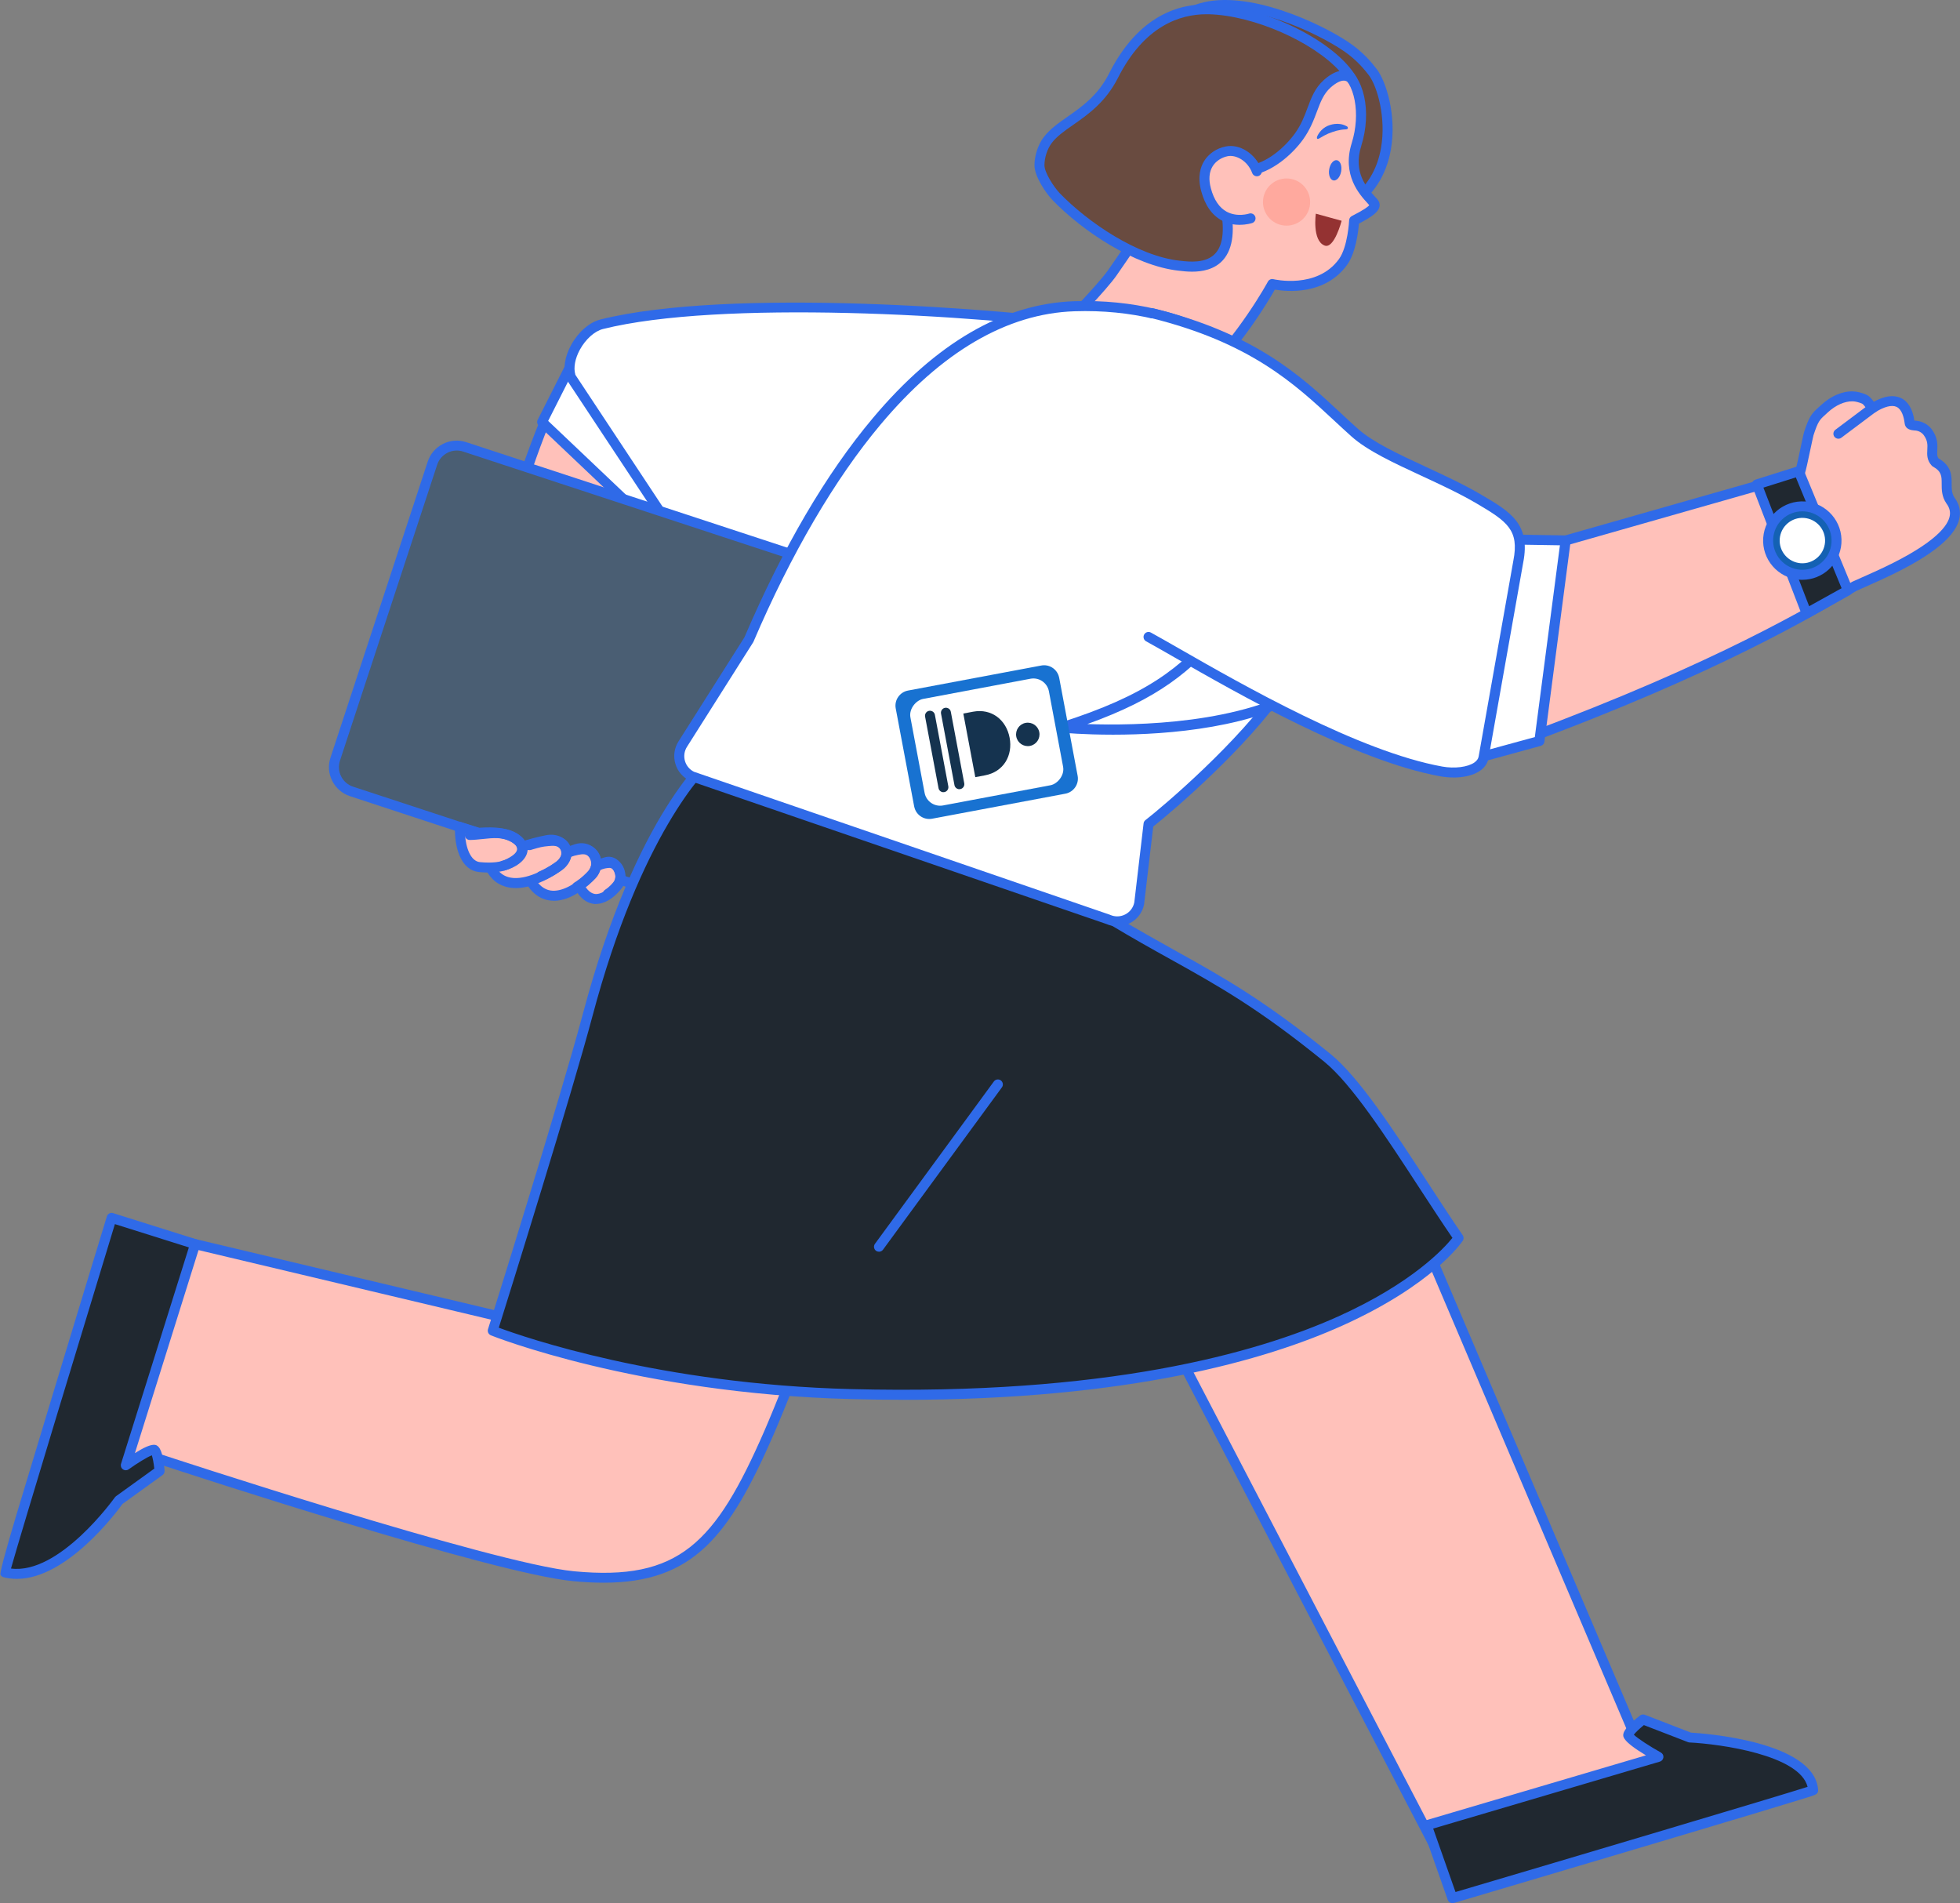<?xml version="1.0" encoding="UTF-8"?>
<svg id="_圖層_2" data-name="圖層 2" xmlns="http://www.w3.org/2000/svg" viewBox="0 0 312.36 303.26">
  <rect x="0" y="0" width="312.36" height="303.26" fill="#808080" stroke="none"/>
  <defs>
    <style>
      .cls-1 {
        fill: #1461b3;
      }

      .cls-1, .cls-2, .cls-3, .cls-4, .cls-5, .cls-6, .cls-7, .cls-8, .cls-9, .cls-10, .cls-11 {
        stroke-width: 0px;
      }

      .cls-2 {
        fill: #ffa99e;
      }

      .cls-3 {
        fill: #2f6ae8;
      }

      .cls-4 {
        fill: #4a5e73;
      }

      .cls-5 {
        fill: #15334f;
      }

      .cls-6 {
        fill: #943232;
      }

      .cls-7 {
        fill: #1872d1;
      }

      .cls-8 {
        fill: #ffc1ba;
      }

      .cls-9 {
        fill: #202830;
      }

      .cls-10 {
        fill: #fff;
      }

      .cls-11 {
        fill: #694b40;
      }
    </style>
  </defs>
  <g id="_圖層_1-2" data-name="圖層 1">
    <g>
      <g>
        <path class="cls-11" d="M218.78,11.51c-1.03-1.36-2.33-2.78-4.29-4.11-6.19-4.2-24.01-11.87-28.64-1.19l12.93,4.81,7.12.54,6.9.18s.03.01.09.04l-3.01,17.4,5.25,3.48c8.76-5.69,6-18.05,3.65-21.15Z"/>
        <path class="cls-3" d="M215.13,33.45c-.15,0-.31-.04-.44-.13l-5.25-3.48c-.26-.17-.4-.49-.34-.8l2.86-16.53-6.08-.16-7.16-.54c-.07,0-.15-.02-.22-.05l-12.93-4.81c-.2-.08-.37-.23-.45-.43-.09-.2-.08-.43,0-.63,1.18-2.73,3.24-4.54,6.12-5.37,7.68-2.23,19.28,3.23,23.7,6.22,2.27,1.54,3.64,3.18,4.48,4.29h0c1.47,1.93,3.2,7.34,2.24,12.81-.71,4.08-2.82,7.36-6.09,9.48-.13.09-.28.13-.43.13ZM210.75,28.8l4.38,2.9c2.68-1.89,4.35-4.63,4.96-8.13.84-4.78-.59-9.8-1.94-11.58h0c-1.24-1.63-2.51-2.85-4.11-3.93-4.21-2.86-15.22-8.09-22.36-6.01-2.13.62-3.72,1.87-4.74,3.73l12.01,4.46,7.01.53,6.87.18c.09,0,.19.02.28.06,0,0,.05.02.13.06.32.15.5.5.44.85l-2.93,16.89Z"/>
      </g>
      <g>
        <g>
          <path class="cls-8" d="M274.38,283.46c-2.28-5.11-14.37-8.11-14.37-8.11l-34.61-81.32-39.8,17.51,46.09,88.5s45.14-11.1,42.69-16.57Z"/>
          <path class="cls-3" d="M231.68,300.83c-.29,0-.56-.16-.7-.43l-46.09-88.5c-.1-.19-.12-.42-.04-.63.07-.21.23-.37.43-.46l39.8-17.51c.19-.09.41-.09.61-.01.2.08.35.23.44.43l34.46,80.96c2.16.58,12.32,3.53,14.52,8.46.17.38.29.98-.07,1.73-2.88,5.89-39.04,14.93-43.16,15.94-.06.02-.13.02-.19.02ZM186.69,211.92l45.41,87.19c15.87-3.93,39.59-11.04,41.51-14.95.11-.23.07-.33.05-.38-2.1-4.7-13.72-7.64-13.84-7.67-.24-.06-.44-.23-.54-.46l-34.3-80.58-38.28,16.84Z"/>
        </g>
        <g>
          <path class="cls-9" d="M227.38,290.85l36.94-10.9s-5-2.79-4.81-3.54c.19-.76,2.35-2.42,2.35-2.42l7.46,2.89s19.11.96,19.65,8.39c.01.19-57.49,17.21-57.49,17.21l-4.09-11.62Z"/>
          <path class="cls-3" d="M231.47,303.26c-.33,0-.63-.2-.75-.53l-4.09-11.62c-.07-.2-.06-.43.04-.62.1-.19.27-.34.48-.4l35.16-10.38c-3.87-2.33-3.69-3.05-3.58-3.49.22-.89,1.75-2.18,2.64-2.86.22-.17.51-.21.77-.11l7.34,2.84c1.86.11,19.7,1.33,20.27,9.12.05.64-.42.79-1.19,1.04-.42.14-1.04.33-1.83.57-1.57.48-3.82,1.16-6.52,1.98-4.77,1.44-11.42,3.42-19.77,5.91-14.38,4.28-28.75,8.53-28.75,8.53-.07.02-.15.03-.23.03ZM228.4,291.37l3.56,10.12c18.36-5.43,51.34-15.23,56.11-16.76-1.27-5.07-13.87-6.82-18.8-7.07-.08,0-.17-.02-.25-.05l-7.04-2.72c-.7.57-1.33,1.17-1.6,1.53.59.59,2.58,1.88,4.31,2.84.28.16.44.46.4.78-.04.32-.26.58-.56.67l-36.13,10.67Z"/>
        </g>
      </g>
      <g>
        <g>
          <path class="cls-8" d="M91.7,175.8l-12.4,33.91-59.03-14.03s-16.01,42.78-10.12,43.89c5.5,1.03,14.85-7.21,14.85-7.21,0,0,53.09,17.53,66.4,18.8,17.18,1.64,23.24-4.76,31.14-22.85,3.59-8.22,16.8-42.46,16.8-42.46l-47.65-10.05Z"/>
          <path class="cls-3" d="M96.17,252.2c-1.52,0-3.13-.08-4.85-.25-12.77-1.22-60.74-16.92-66.15-18.7-1.8,1.52-9.92,8.08-15.17,7.09-.41-.08-.98-.32-1.39-1.05-3.22-5.71,9.46-40.01,10.91-43.9.14-.37.54-.59.93-.49l58.35,13.87,12.16-33.24c.14-.37.52-.59.91-.5l47.65,10.05c.23.05.42.19.53.4.11.2.13.45.04.66-.13.34-13.26,34.35-16.82,42.49-7.05,16.15-12.77,23.57-27.1,23.57ZM25,231.57c.08,0,.17.01.25.04.53.18,53.16,17.52,66.23,18.77,16.76,1.6,22.52-4.47,30.34-22.38,3.22-7.38,14.37-36.17,16.46-41.56l-46.06-9.71-12.16,33.26c-.14.38-.54.59-.93.5l-58.35-13.87c-5.59,15.03-12.91,38.12-10.77,41.91.13.24.25.26.3.27,5.06.95,14.09-6.94,14.18-7.02.15-.13.33-.2.52-.2Z"/>
        </g>
        <g>
          <path class="cls-9" d="M31.09,198.25l-11.05,35.24s4.09-2.94,4.63-2.38.75,3.29.75,3.29l-6.49,4.68s-9.64,13.65-18.16,11.48c-.19-.05,17.01-56.5,17.01-56.5l13.31,4.19Z"/>
          <path class="cls-3" d="M2.67,251.59c-.7,0-1.4-.08-2.09-.26-.21-.05-.39-.19-.5-.38q-.21-.38,2.53-9.55c1.41-4.7,3.38-11.23,5.86-19.41,4.27-14.1,8.56-28.16,8.56-28.16.06-.2.2-.37.39-.47.19-.1.41-.12.61-.05l13.31,4.19c.42.13.65.58.52.99l-10.36,33.06c2.95-1.86,3.45-1.32,3.77-.98.63.67.87,2.65.96,3.77.02.28-.1.54-.33.71l-6.38,4.6c-.93,1.3-8.86,11.94-16.83,11.94ZM1.75,249.94c7.72,1.02,16.45-11.19,16.54-11.32.05-.07.11-.13.18-.19l6.12-4.41c-.09-.86-.25-1.69-.39-2.12-.73.27-2.38,1.29-3.69,2.23-.28.2-.65.2-.93,0-.28-.2-.39-.55-.29-.88l10.81-34.48-11.79-3.71c-4.48,14.7-15,49.31-16.56,54.88Z"/>
        </g>
      </g>
      <g>
        <g>
          <g>
            <path class="cls-8" d="M91.34,59.14c-5.99,4.26-19.77,57.72-19.77,57.72l21.84,3,15.91-32.04-17.98-28.68Z"/>
            <path class="cls-3" d="M93.42,120.66s-.07,0-.11,0l-21.84-3c-.22-.03-.42-.16-.55-.34-.13-.19-.17-.42-.11-.64,1.42-5.5,14.02-53.86,20.07-58.17.18-.13.4-.17.61-.13.21.04.4.17.52.36l17.98,28.68c.15.23.16.53.04.77l-15.91,32.04c-.14.27-.41.44-.71.44ZM72.57,116.2l20.39,2.81,15.46-31.13-17.23-27.49c-4.9,5.84-14.79,41.07-18.62,55.81Z"/>
          </g>
          <g>
            <polygon class="cls-10" points="95.13 58.4 91.14 57.87 86.4 67.25 109.03 88.72 113.06 79.16 102.3 63.18 95.13 58.4"/>
            <path class="cls-3" d="M109.03,89.51c-.2,0-.4-.08-.55-.22l-22.63-21.47c-.25-.24-.32-.62-.16-.93l4.74-9.37c.15-.3.48-.47.81-.43l4,.52c.12.02.24.06.34.13l7.17,4.78c.09.06.16.13.22.22l10.76,15.98c.15.22.18.5.07.75l-4.03,9.56c-.1.24-.31.41-.57.47-.05.01-.11.02-.16.02ZM87.37,67.08l21.37,20.28,3.42-8.11-10.43-15.5-6.89-4.59-3.26-.43-4.22,8.34Z"/>
          </g>
          <g>
            <path class="cls-10" d="M176.24,52.27c-19.19-2.69-60.98-5.44-80.36-.6-3.06.76-5.93,5.39-4.92,8.37l18.37,27.77c.13.24,6.05,8.96,33.64,8.91,9.69-.02,38.58-2.81,38.58-2.81,0,0,5.65-40.11-5.3-41.65Z"/>
            <path class="cls-3" d="M142.72,97.53c-27.08,0-33.51-8.46-34.05-9.27h0s-18.37-27.77-18.37-27.77c-.04-.06-.07-.12-.09-.18-.51-1.52-.22-3.46.81-5.34,1.13-2.07,2.92-3.62,4.67-4.06,20.57-5.14,64.01-1.75,80.66.58,5,.7,7.5,8.17,7.44,22.19-.04,10.16-1.45,20.26-1.47,20.36-.05.36-.34.64-.71.68-.29.03-29.04,2.8-38.65,2.82-.08,0-.17,0-.25,0ZM91.68,59.7l18.31,27.68s.03.04.04.06c.04.06,5.69,8.49,32.69,8.49.08,0,.16,0,.25,0,8.75-.02,33.6-2.34,37.88-2.75.3-2.34,1.33-10.92,1.37-19.54.05-12.73-2.1-20.04-6.07-20.6-21.32-2.99-61.5-5.25-80.06-.61-1.32.33-2.76,1.62-3.67,3.28-.78,1.42-1.05,2.9-.73,3.97Z"/>
          </g>
        </g>
        <g>
          <rect class="cls-4" x="70.68" y="69.58" width="57.79" height="80.85" rx="4.08" ry="4.08" transform="translate(-36.01 170.27) rotate(-71.81)"/>
          <path class="cls-3" d="M126.36,149.8c-.5,0-1.01-.08-1.52-.24h0l-69.06-22.69c-1.24-.41-2.24-1.27-2.83-2.43-.59-1.16-.69-2.48-.28-3.72l15.49-47.15c.41-1.24,1.27-2.24,2.43-2.83,1.16-.59,2.48-.69,3.72-.28l69.06,22.69c1.24.41,2.24,1.27,2.83,2.43.59,1.16.69,2.48.28,3.72l-15.49,47.15c-.67,2.05-2.59,3.35-4.63,3.35ZM125.34,148.05c1.72.56,3.58-.37,4.15-2.1l15.49-47.15c.27-.83.21-1.73-.19-2.51-.4-.78-1.07-1.37-1.91-1.64l-69.06-22.69c-.84-.28-1.73-.21-2.51.19-.78.4-1.37,1.07-1.64,1.91l-15.49,47.15c-.27.83-.21,1.73.19,2.51.4.78,1.07,1.37,1.91,1.64l69.06,22.69Z"/>
        </g>
        <g>
          <g>
            <path class="cls-8" d="M93.65,138.6c-.18.18-1.67,1.48-1.75,1.73,1.89,4.59,4.84,2.94,6.58.72,1.05-1.41-.19-4.12-1.78-3.69-1.6.43-3.04,1.24-3.04,1.24Z"/>
            <path class="cls-3" d="M94.99,144.05c-.14,0-.28,0-.42-.03-1.42-.2-2.58-1.34-3.42-3.39-.07-.17-.08-.37-.02-.55.1-.3.32-.56,1.64-1.76.15-.13.26-.24.3-.28.05-.05.11-.1.17-.13.06-.04,1.56-.87,3.23-1.32.95-.25,1.9.16,2.54,1.11.7,1.03.95,2.67.09,3.82-1.27,1.63-2.75,2.52-4.12,2.52ZM92.82,140.46c.43.92,1.09,1.86,1.98,1.99.9.12,2.03-.58,3.05-1.89.39-.52.24-1.41-.14-1.97-.12-.17-.43-.57-.81-.46-1.27.34-2.46.95-2.78,1.12-.07.06-.16.15-.27.25-.22.2-.72.66-1.03.96Z"/>
          </g>
          <path class="cls-3" d="M96.87,143.24c-.26,0-.51-.13-.67-.36-.24-.37-.13-.86.23-1.1.75-.48,1.22-1.07,1.39-1.3.11-.15.26-.52.26-.9,0-.29-.12-.67-.29-.91-.16-.23-.34-.31-.43-.34-.14-.04-.3-.04-.53-.01-.56.06-.96.22-1.74.55l-.11.05c-.4.17-.87-.02-1.04-.43-.17-.4.02-.87.43-1.04l.11-.05c.84-.35,1.39-.58,2.18-.66.33-.03.72-.06,1.16.07.49.15.94.48,1.27.94.36.51.58,1.19.58,1.81,0,.65-.22,1.38-.56,1.85-.47.64-1.13,1.26-1.81,1.7-.13.09-.28.13-.43.13Z"/>
          <g>
            <path class="cls-8" d="M87.05,137.32c-.29.25-2.71,2.09-2.85,2.4,2.54,5.21,7.24,2.69,10.11-.3,1.74-1.89.05-4.94-2.45-4.14-2.5.8-4.81,2.04-4.81,2.04Z"/>
            <path class="cls-3" d="M88.26,143.53c-.25,0-.51-.02-.76-.06-1.69-.27-3.04-1.41-4.01-3.4-.1-.21-.11-.46,0-.68.14-.31.51-.66,2.53-2.25.26-.2.45-.35.52-.41.04-.04.09-.07.14-.1.1-.05,2.4-1.29,4.94-2.1,1.44-.46,2.88.05,3.67,1.3.84,1.32.68,2.98-.39,4.14-1.08,1.13-3.75,3.57-6.63,3.57ZM85.17,139.86c.69,1.2,1.56,1.88,2.57,2.04,1.68.26,3.92-.87,5.99-3.03.66-.71.58-1.62.21-2.2-.15-.24-.73-.99-1.85-.64-2.17.69-4.21,1.74-4.6,1.95-.11.09-.28.23-.5.4-.4.32-1.32,1.04-1.82,1.48Z"/>
          </g>
          <path class="cls-3" d="M91.95,142.11c-.27,0-.53-.13-.68-.38-.23-.37-.11-.86.26-1.09,1.19-.73,1.96-1.56,2.24-1.88.22-.26.47-.77.48-1.22.01-.35-.13-.75-.36-1.01-.24-.27-.53-.36-.73-.39-.31-.04-.65,0-.97.07-.91.17-1.56.45-2.74.97l-.17.07c-.4.17-.87-.01-1.04-.41-.17-.4.01-.87.41-1.04l.17-.07c1.24-.54,2-.87,3.08-1.07.44-.08.95-.16,1.5-.08.65.1,1.25.41,1.68.9.5.56.8,1.37.77,2.13-.03.76-.37,1.62-.87,2.2-.33.38-1.23,1.34-2.61,2.19-.13.08-.27.12-.42.12Z"/>
          <g>
            <path class="cls-8" d="M81.44,135.48c-.37.22-3.36,1.8-3.58,2.09,1.92,5.13,7.57,3.06,11.27.41,2.26-1.67.91-4.69-2.01-4.11-2.91.59-5.68,1.61-5.68,1.61Z"/>
            <path class="cls-3" d="M82.18,141.51c-.57,0-1.13-.07-1.68-.24-1.57-.48-2.71-1.63-3.38-3.43-.09-.25-.05-.54.11-.75.18-.25.54-.5,3.15-1.93.32-.17.56-.31.65-.36.04-.02.09-.05.13-.06.12-.04,2.86-1.05,5.8-1.64,1.96-.39,3.34.57,3.84,1.7.58,1.32.1,2.85-1.21,3.82-1.06.76-4.32,2.9-7.42,2.9ZM78.84,137.84c.49,1,1.19,1.63,2.12,1.91,2.24.68,5.45-.81,7.7-2.42.85-.63.91-1.39.69-1.89-.23-.51-.91-1.03-2.08-.79-2.58.52-5.08,1.4-5.5,1.55-.13.07-.35.2-.63.35-.51.28-1.66.91-2.3,1.29Z"/>
          </g>
          <g>
            <g>
              <path class="cls-8" d="M73.29,132.35c.04,2.75.95,5.62,3.14,5.82,1.08.1,2.96.19,4.29-.39,2.46-1.09,2.78-2.22,2.31-3.24-.27-.6-1.39-1.41-2.99-1.71-1.34-.25-2.62-.18-3.77-.11l-2.99-.94s0,.44,0,.57Z"/>
              <path class="cls-3" d="M77.91,139.04c-.49,0-1-.03-1.55-.08-2.78-.26-3.82-3.58-3.86-6.6h0c0-.13,0-.59,0-.59,0-.25.12-.49.33-.64.2-.15.46-.19.7-.12l2.85.89c1.09-.07,2.41-.13,3.81.13,1.66.31,3.13,1.2,3.56,2.16.3.66.34,1.31.1,1.92-.35.91-1.27,1.69-2.81,2.38-.8.36-1.85.53-3.13.53ZM74.1,132.87c.13,2.22.9,4.37,2.4,4.51,2.15.2,3.3-.07,3.89-.33,1.47-.65,1.87-1.21,1.97-1.49.05-.14.1-.35-.06-.7-.14-.3-1.01-1-2.41-1.26-1.27-.24-2.55-.16-3.57-.1-.1,0-.19,0-.29-.03l-1.94-.61Z"/>
            </g>
            <path class="cls-3" d="M80.24,138.72c-.35,0-.68-.24-.77-.6-.11-.43.15-.86.58-.96,1.21-.3,2.31-1.11,2.42-1.75.08-.48-.46-.94-.93-1.25-1.37-.81-2.96-.64-4.65-.46-.66.07-1.35.14-2.02.15h0c-.44,0-.79-.35-.79-.79,0-.44.35-.8.79-.8.59,0,1.21-.07,1.87-.14,1.79-.19,3.81-.41,5.66.69,1.6,1.04,1.78,2.12,1.66,2.86-.25,1.52-2.04,2.64-3.6,3.03-.07.02-.13.02-.2.02Z"/>
          </g>
          <path class="cls-3" d="M86.24,140.39c-.31,0-.6-.18-.73-.48-.17-.4.01-.87.42-1.04,1.45-.62,2.46-1.36,2.82-1.65.35-.28.67-.76.75-1.12.06-.29-.02-.63-.2-.86-.22-.28-.57-.38-.75-.42-.36-.07-.76-.04-1.14,0-1.05.1-1.29.17-2.62.56l-.19.06c-.42.12-.86-.12-.98-.54-.12-.42.12-.86.54-.98l.19-.06c1.38-.4,1.71-.5,2.91-.61.48-.05,1.03-.08,1.6.03.69.13,1.28.48,1.68.98.48.6.68,1.44.52,2.2-.19.88-.83,1.64-1.31,2.02-.41.33-1.55,1.17-3.19,1.87-.1.04-.21.06-.31.06Z"/>
        </g>
      </g>
      <g>
        <path class="cls-9" d="M211.55,168.58c-14.73-11.97-21.55-14.28-34.22-21.91l1.98-17.63-65.56-8.62s-11.52,9.07-20.11,41.37c-3.58,13.49-15.12,50.26-15.12,50.26,0,0,22.74,9.22,57.13,10.1,78.98,2.02,96.79-24.87,96.79-24.87-6.72-9.75-14.83-23.77-20.9-28.7Z"/>
        <path class="cls-3" d="M143.85,223.05c-2.66,0-5.4-.03-8.21-.11-34.14-.87-57.18-10.06-57.41-10.16-.38-.16-.58-.58-.46-.97.12-.37,11.57-36.91,15.11-50.22,8.55-32.19,19.91-41.41,20.39-41.79.17-.13.38-.19.59-.16l65.56,8.62c.43.06.73.45.69.88l-1.92,17.12c3.38,2.02,6.32,3.66,9.17,5.25,7.55,4.2,14.07,7.83,24.7,16.46h0c4.55,3.7,10.11,12.23,15.49,20.48,1.95,2.99,3.78,5.81,5.56,8.38.18.27.19.62,0,.89-.19.28-4.74,6.99-19.11,13.48-12.24,5.53-34.13,11.86-70.15,11.86ZM79.5,211.57c4.04,1.5,25.6,9,56.17,9.78,40.51,1.03,64.5-5.7,77.49-11.53,12.01-5.39,17.07-11.02,18.31-12.57-1.69-2.46-3.42-5.13-5.26-7.94-5.31-8.15-10.8-16.57-15.16-20.12h0c-10.52-8.55-16.98-12.14-24.47-16.31-2.99-1.66-6.07-3.38-9.66-5.54-.27-.16-.41-.46-.38-.77l1.89-16.85-64.44-8.47c-1.69,1.53-11.88,11.71-19.59,40.74-3.27,12.31-13.28,44.39-14.91,49.58Z"/>
      </g>
      <g>
        <g>
          <g>
            <path class="cls-8" d="M218.99,32.39c-.74-1.01-4.53-3.91-2.82-9.35,1.54-4.9.59-10.45-2.49-12.07-.17-.09-4.2-2.68-21.9-4.26-8.66-.77-14.97,17.23-13.99,19.82,1.49,3.96,5.6,7.96,5.6,7.96,0,0-4.57,6.8-6.13,9.01-1.87,2.66-9.11,10.01-9.11,10.01,0,0,18.34,11.46,23.16,6.84,6.83-6.55,11.45-15.09,11.45-15.09,0,0,7.41,1.84,11.28-3.51,1.57-2.17,1.77-6.62,1.77-6.62,2.07-1.04,3.69-2.04,3.19-2.73Z"/>
            <path class="cls-3" d="M187.88,62.22c-7.03,0-18.58-7.06-20.15-8.04-.2-.13-.34-.34-.37-.58-.03-.24.05-.48.22-.65.07-.07,7.21-7.33,9.02-9.91,1.28-1.82,4.65-6.81,5.76-8.46-1.15-1.2-4.07-4.46-5.32-7.77-.84-2.22,1.97-10.54,5.88-15.69,2.79-3.67,5.88-5.47,8.93-5.2,16.09,1.43,21.06,3.69,22.2,4.35,3.35,1.77,4.62,7.48,2.88,13.01-1.33,4.22.94,6.69,2.16,8.02.23.25.41.44.54.62.22.31.3.68.21,1.05-.19.79-1.09,1.52-3.27,2.66-.1,1.25-.5,4.66-1.89,6.58-3.52,4.86-9.57,4.27-11.51,3.94-1.12,1.97-5.35,9.06-11.31,14.77-.96.92-2.35,1.3-3.98,1.3ZM169.41,53.35c5.51,3.31,17.95,9.68,21.35,6.43,6.66-6.39,11.26-14.81,11.3-14.9.17-.32.54-.48.89-.39.07.02,6.94,1.63,10.44-3.21h0c1.41-1.95,1.62-6.15,1.62-6.19.01-.29.18-.54.44-.67,1.93-.98,2.57-1.48,2.77-1.72-.08-.09-.18-.2-.29-.33-1.23-1.34-4.11-4.47-2.51-9.57,1.46-4.66.5-9.76-2.11-11.13,0,0-.04-.02-.05-.03-.76-.44-5.38-2.7-21.55-4.14-3.13-.28-5.82,2.34-7.52,4.58-4.01,5.28-6.12,12.94-5.66,14.17,1.41,3.75,5.37,7.63,5.41,7.67.27.27.32.69.1,1.01-.05.07-4.59,6.83-6.14,9.02-1.56,2.22-6.62,7.47-8.49,9.4Z"/>
          </g>
          <path class="cls-3" d="M214.8,20.42s0-.08-.01-.14c-.04-.12-.24-.2-.35-.25-.28-.14-.59-.23-.9-.27-.54-.07-1.09,0-1.59.16-.52.16-.99.45-1.36.83-.17.18-.33.37-.46.58-.11.18-.27.44-.26.65.03.33.43.05.58-.04.2-.12.4-.24.61-.35.41-.22.84-.41,1.28-.55.44-.16.89-.28,1.35-.35.23-.04.46-.06.69-.07.15,0,.4-.03.44-.19Z"/>
          <path class="cls-6" d="M213.81,35.18l-4.11-1.13s-.61,4.27,1.38,5.07c1.55.63,2.73-3.94,2.73-3.94Z"/>
          <path class="cls-3" d="M211.83,26.98c-.15.89.15,1.68.68,1.77.53.09,1.08-.56,1.23-1.45.15-.89-.15-1.68-.68-1.77-.53-.09-1.08.56-1.23,1.45Z"/>
        </g>
        <path class="cls-2" d="M208.72,32.94c-.41,2.03-2.39,3.35-4.43,2.94-2.03-.41-3.35-2.39-2.94-4.43.41-2.03,2.39-3.35,4.43-2.94,2.03.41,3.35,2.39,2.94,4.43Z"/>
      </g>
      <g>
        <path class="cls-10" d="M209.03,66.54c-6.11-9.02-19.27-18.37-37.82-17.74-24.6.83-42.13,30.42-51.85,53.14l-10.54,16.64c-1.16,1.84-.43,4.28,1.56,5.16l66.23,22.76c2.1.94,4.53-.33,4.96-2.58l1.49-12.62c3.05-2.37,15.01-12.55,21.29-21.73,8.67-12.69,10.28-34.8,4.71-43.02Z"/>
        <path class="cls-3" d="M178.05,147.6c-.59,0-1.19-.12-1.75-.37l-66.2-22.75s-.04-.02-.07-.03c-1.16-.52-2.03-1.51-2.39-2.72-.37-1.21-.19-2.52.49-3.59l10.51-16.59c6.12-14.29,13-26.04,20.45-34.91,10.06-11.99,20.85-18.26,32.09-18.64h0c18.92-.64,32.3,8.93,38.51,18.09,5.55,8.19,4.45,30.51-4.71,43.91-6.19,9.06-17.87,19.08-21.19,21.71l-1.45,12.29s0,.04,0,.06c-.25,1.32-1.08,2.43-2.27,3.05-.63.33-1.32.5-2.01.5ZM110.66,123l66.19,22.75s.04.02.07.03c.78.35,1.66.32,2.41-.07.75-.39,1.27-1.08,1.44-1.91l1.48-12.59c.02-.21.13-.4.3-.53,2.87-2.23,14.87-12.41,21.12-21.55,8.6-12.59,9.94-34.4,4.7-42.13-5.97-8.82-18.86-18.02-37.14-17.4h0c-10.76.36-21.17,6.45-30.92,18.08-7.25,8.64-14.25,20.6-20.23,34.58-.02.04-.04.08-.06.11l-10.54,16.64c-.43.68-.54,1.51-.31,2.28.23.76.77,1.38,1.49,1.72ZM171.21,48.79h0,0Z"/>
      </g>
      <path class="cls-3" d="M140.08,199.46c-.16,0-.33-.05-.47-.15-.35-.26-.43-.76-.17-1.11l18.95-25.87c.26-.35.76-.43,1.11-.17.35.26.43.76.17,1.11l-18.95,25.87c-.16.21-.4.32-.64.32Z"/>
      <g>
        <path class="cls-3" d="M177.38,117.07c-4.69,0-7.94-.3-8.31-.34-.38-.04-.67-.33-.71-.71-.04-.37.19-.73.55-.84,13.75-4.38,19.27-8.71,25.19-15.66.28-.33.78-.37,1.12-.09.33.28.37.78.09,1.12-5.52,6.48-10.69,10.75-22.03,14.83,7.74.27,24.82.01,35.29-6.68.37-.24.86-.13,1.1.24.24.37.13.86-.24,1.1-9.31,5.96-23.21,7.03-32.03,7.03Z"/>
        <g>
          <path class="cls-7" d="M145.77,128.81c-.03-.1-.06-.2-.08-.3l-2.94-15.62c-.25-1.32.63-2.6,1.95-2.85l21.24-3.99c1.21-.23,2.4.48,2.78,1.65.03.1.06.2.08.3l2.94,15.62c.25,1.32-.63,2.6-1.95,2.85l-21.24,3.99c-1.21.23-2.4-.48-2.78-1.65Z"/>
          <rect class="cls-10" x="148.61" y="107.02" width="17.27" height="22.46" rx="2.52" ry="2.52" transform="translate(244.41 -58.14) rotate(79.35)"/>
          <g>
            <path class="cls-5" d="M164.14,118.86c1.01-.19,1.68-1.16,1.49-2.18-.19-1.01-1.16-1.68-2.18-1.49-1.01.19-1.68,1.16-1.49,2.18.19,1.01,1.16,1.68,2.18,1.49Z"/>
            <path class="cls-5" d="M153.53,113.7l1.53-.29c3.01-.57,5.32,1.35,5.84,4.15h0c.53,2.8-.93,5.43-3.94,5.99l-1.53.29-1.91-10.14Z"/>
          </g>
          <g>
            <path class="cls-5" d="M152.89,125.76c-.37,0-.71-.27-.78-.65l-2.14-11.39c-.08-.43.2-.85.63-.93.43-.08.85.2.93.63l2.14,11.39c.08.43-.2.85-.63.93-.05,0-.1.01-.15.01Z"/>
            <path class="cls-5" d="M150.35,126.24c-.37,0-.71-.27-.78-.65l-2.14-11.39c-.08-.43.2-.85.63-.93.43-.08.85.2.93.63l2.14,11.39c.08.43-.2.85-.63.93-.05,0-.1.01-.15.01Z"/>
          </g>
        </g>
      </g>
      <g>
        <path class="cls-11" d="M192.67,1.49c-4.95-.14-10.9,2.02-15.24,10.61-2.98,5.91-8.19,7.19-10.49,10.27-.81,1.09-1.29,2.62-1.3,3.98-.01,1.47,1.65,3.97,2.68,5.03,4.75,4.91,12.85,10.23,19.57,10.98,2.2.24,9.82,1.46,7.24-10.08-.25-1.11.52-4.51,1.68-4.79.71-.17,1.45-.18,2.18-.27,3.1-.39,6.16-2.91,7.99-5.43,2.35-3.25,2.17-6.31,4.51-8.4,2.67-2.39,3.89-.81,3.99-.63-3.29-5.71-14.6-11.02-22.82-11.24Z"/>
        <path class="cls-3" d="M189.96,43.29c-.78,0-1.48-.08-1.95-.14l-.2-.02c-7.08-.79-15.36-6.37-20.05-11.22-1.02-1.05-2.91-3.77-2.9-5.59.01-1.55.57-3.26,1.46-4.44.96-1.28,2.34-2.25,3.81-3.28,2.28-1.59,4.86-3.4,6.61-6.87,4.72-9.36,11.28-11.18,15.97-11.04h0c8.77.24,20.18,5.89,23.48,11.64.22.38.09.86-.29,1.08-.38.22-.86.09-1.08-.29h0s-.18-.23-.55-.27c-.56-.06-1.35.33-2.22,1.1-1.11,1-1.6,2.29-2.16,3.79-.51,1.36-1.09,2.9-2.23,4.49-1.72,2.38-4.99,5.31-8.54,5.75-.26.03-.51.05-.77.08-.47.04-.91.08-1.33.18-.54.23-1.31,2.89-1.09,3.85.97,4.37.63,7.51-1.03,9.36-1.37,1.52-3.34,1.84-4.92,1.84ZM192.26,2.27c-4.19,0-9.9,1.83-14.11,10.17-1.93,3.82-4.8,5.84-7.11,7.45-1.42.99-2.65,1.85-3.45,2.93-.69.93-1.13,2.27-1.14,3.51,0,1.15,1.47,3.45,2.45,4.47,4.5,4.65,12.39,10,19.08,10.74l.21.02c1.31.15,4.02.46,5.51-1.19,1.3-1.44,1.52-4.11.66-7.95-.27-1.21.42-5.29,2.27-5.73.53-.13,1.05-.17,1.56-.22.24-.02.47-.04.71-.07,3.04-.38,5.91-2.99,7.45-5.11,1.02-1.41,1.54-2.78,2.03-4.11.61-1.63,1.18-3.16,2.59-4.42.88-.79,1.71-1.27,2.5-1.44-4.16-4.61-13.59-8.85-20.82-9.05-.13,0-.26,0-.39,0Z"/>
      </g>
      <g>
        <path class="cls-8" d="M195.48,24.12c-1.95.4-4.34,2.22-3.29,6.12,1.72,6.39,7.1,4.56,7.1,4.56l1.01-7.5c-.86-2.3-3.08-3.53-4.81-3.18Z"/>
        <path class="cls-3" d="M197.58,35.83c-.84,0-1.84-.15-2.83-.68-1.6-.85-2.71-2.43-3.32-4.71-.62-2.32-.09-3.88.47-4.78.73-1.18,1.98-2.03,3.43-2.32,2.26-.46,4.77,1.16,5.72,3.68.15.41-.06.87-.47,1.02-.41.15-.87-.06-1.02-.47-.74-1.99-2.61-2.94-3.91-2.68-1,.2-1.9.8-2.39,1.6-.57.92-.67,2.11-.28,3.54.49,1.82,1.34,3.07,2.52,3.71,1.68.9,3.53.31,3.55.3.41-.14.86.09,1,.5.14.41-.08.86-.49,1-.06.02-.86.28-1.96.28Z"/>
      </g>
      <g>
        <g>
          <path class="cls-8" d="M310.85,79.75c-1.49-2.19.67-4.39-2.4-6.1-1.2-1.3.3-2.7-1.2-4.77-.46-.63-1.19-1.02-1.97-1.07-.49-.04-.88-.05-.93-.45-.47-3.82-2.8-4.29-5.92-2.32-.37-.41-.79-1.22-1.34-1.46-.62-.26-1.26-.42-1.76-.44-1.34-.05-3.02.55-4.55,1.97-1.26,1.17-1.61,1.23-2.5,4-.16.49-1.28,6.3-1.49,6.39l-44.77,12.76-5.79,32c36.82-13.02,53.89-23.77,59.32-26.85,1.12-.5,2.27-1.01,3.39-1.51,7.09-3.19,15.11-7.84,11.93-12.15Z"/>
          <path class="cls-3" d="M236.21,121.06c-.19,0-.37-.07-.51-.19-.22-.18-.32-.47-.27-.75l5.79-32c.05-.3.27-.54.56-.62l44.39-12.65c.21-.77.63-2.76.87-3.9.29-1.35.4-1.88.46-2.07.82-2.53,1.24-3,2.33-3.98.12-.11.25-.22.39-.35,1.56-1.45,3.42-2.25,5.12-2.18.6.02,1.34.2,2.04.5.54.23.93.72,1.24,1.15,1.71-.94,3.16-1.14,4.33-.59,1.15.54,1.86,1.75,2.14,3.59.06,0,.13.01.19.02h.04c1.03.08,1.97.59,2.56,1.4.96,1.32.9,2.47.86,3.31-.03.65-.04.98.21,1.3,2.09,1.22,2.09,2.79,2.08,4.05,0,.81,0,1.51.46,2.21.81,1.1,1.05,2.28.72,3.52-.79,3.03-5.04,6.24-12.98,9.81-1.1.5-2.24,1-3.35,1.5-.47.27-1.03.59-1.68.97-7.21,4.2-24.1,14.02-57.73,25.92-.09.03-.18.05-.26.05ZM242.7,88.89l-5.46,30.17c32.63-11.64,49.09-21.21,56.17-25.33.67-.39,1.25-.72,1.73-1,.02-.01.05-.02.07-.04,1.12-.5,2.27-1.01,3.38-1.51,9.18-4.13,11.64-7.05,12.09-8.76.2-.77.05-1.48-.48-2.19,0,0-.01-.02-.02-.03-.75-1.1-.74-2.22-.74-3.12,0-1.17.01-1.95-1.39-2.73-.07-.04-.14-.09-.2-.16-.79-.86-.74-1.75-.7-2.54.04-.77.07-1.43-.56-2.3-.31-.43-.82-.71-1.39-.75h-.04c-.48-.04-1.49-.11-1.62-1.14-.12-.97-.44-2.22-1.28-2.62-.76-.36-1.97-.05-3.43.87-.33.21-.76.15-1.02-.14-.14-.15-.26-.33-.39-.51-.19-.26-.48-.66-.66-.74-.52-.22-1.08-.36-1.48-.37-1.26-.04-2.74.61-3.98,1.76-.14.13-.28.25-.4.37-.89.8-1.16,1.04-1.89,3.29-.05.15-.24,1.09-.42,1.91-1,4.74-1.03,4.76-1.52,4.96-.03.01-.06.02-.09.03l-44.3,12.63Z"/>
        </g>
        <g>
          <g>
            <polygon class="cls-9" points="279.98 77.19 287.91 97.73 294.49 94.08 286.65 75.09 279.98 77.19"/>
            <path class="cls-3" d="M287.91,98.52c-.09,0-.18-.02-.27-.05-.22-.08-.39-.25-.47-.46l-7.92-20.54c-.08-.2-.07-.43.03-.63.09-.2.27-.35.48-.41l6.67-2.1c.39-.12.81.07.97.45l7.84,18.99c.15.37,0,.8-.35,1l-6.58,3.65c-.12.07-.25.1-.39.1ZM281.03,77.7l7.29,18.9,5.17-2.87-7.29-17.66-5.17,1.63Z"/>
          </g>
          <g>
            <g>
              <circle class="cls-1" cx="287.24" cy="86.14" r="5.45" transform="translate(-3.48 12.6) rotate(-2.5)"/>
              <path class="cls-3" d="M287.24,92.39c-.15,0-.3,0-.46-.02-3.43-.25-6.03-3.24-5.78-6.68.25-3.43,3.24-6.02,6.68-5.78,3.43.25,6.03,3.25,5.78,6.68h0c-.24,3.28-2.98,5.8-6.22,5.8ZM287.23,81.48c-2.42,0-4.47,1.87-4.64,4.32-.09,1.24.31,2.44,1.12,3.38.81.94,1.95,1.51,3.19,1.6,1.24.09,2.44-.31,3.38-1.12.94-.81,1.51-1.95,1.6-3.19h0c.19-2.56-1.75-4.8-4.31-4.98-.11,0-.23-.01-.34-.01ZM292.68,86.53h0,0Z"/>
            </g>
            <path class="cls-10" d="M290.85,86.4c.14-1.99-1.35-3.72-3.35-3.87-1.99-.14-3.72,1.35-3.87,3.35-.14,1.99,1.35,3.72,3.35,3.87,1.99.14,3.72-1.35,3.87-3.35Z"/>
          </g>
        </g>
      </g>
      <g>
        <polygon class="cls-10" points="240.32 85.96 235.92 120.65 245.33 118.07 249.51 86.11 240.32 85.96"/>
        <path class="cls-3" d="M235.92,121.44c-.19,0-.37-.07-.52-.19-.2-.17-.3-.44-.27-.7l4.41-34.69c.05-.4.39-.69.79-.69h.01l9.19.15c.23,0,.44.1.59.28.15.17.22.4.19.62l-4.18,31.97c-.04.32-.27.58-.58.66l-9.41,2.58c-.07.02-.14.03-.21.03ZM241.02,86.76l-4.17,32.81,7.75-2.12,4-30.56-7.59-.12Z"/>
      </g>
      <g>
        <path class="cls-10" d="M235.72,79.53c-6.78-3.98-15.64-6.87-19.81-10.59-7.23-6.45-13.9-14.5-32.34-19.06l-.52,51.61c8.25,4.54,30.92,18.6,46.68,21.43,2.83.51,6.35-.12,6.72-2.26l5.53-31.2c1.07-5.45-1.46-7.12-6.25-9.93Z"/>
        <path class="cls-3" d="M231.62,123.89c-.74,0-1.44-.07-2.05-.18-13.57-2.44-32.33-13.19-42.4-18.96-1.77-1.02-3.31-1.89-4.52-2.56-.38-.21-.52-.69-.31-1.08.21-.38.69-.53,1.08-.31,1.22.67,2.76,1.55,4.54,2.57,9.99,5.72,28.6,16.38,41.9,18.78,1.96.35,4.06.09,5.11-.65.39-.28.62-.59.68-.97l5.53-31.2c.96-4.88-.98-6.24-5.87-9.11-2.72-1.6-5.81-3.03-8.79-4.41-4.42-2.05-8.59-3.98-11.15-6.27-.94-.84-1.84-1.68-2.8-2.57-6.25-5.81-13.33-12.39-29.2-16.31-.43-.11-.69-.54-.58-.96.1-.43.54-.69.96-.58,16.27,4.02,23.52,10.75,29.91,16.69.95.89,1.85,1.72,2.78,2.55,2.39,2.13,6.46,4.02,10.77,6.02,3.01,1.4,6.13,2.84,8.92,4.49,4.55,2.67,7.83,4.61,6.62,10.77l-5.53,31.18c-.14.79-.6,1.48-1.34,1.99-1.15.8-2.76,1.09-4.26,1.09Z"/>
      </g>
      <path class="cls-3" d="M292.98,69.91c-.24,0-.48-.11-.64-.32-.26-.35-.19-.85.16-1.11l5.68-4.26c.35-.26.85-.19,1.11.16.26.35.19.85-.16,1.11l-5.68,4.26c-.14.11-.31.16-.48.16Z"/>
    </g>
  </g>
</svg>